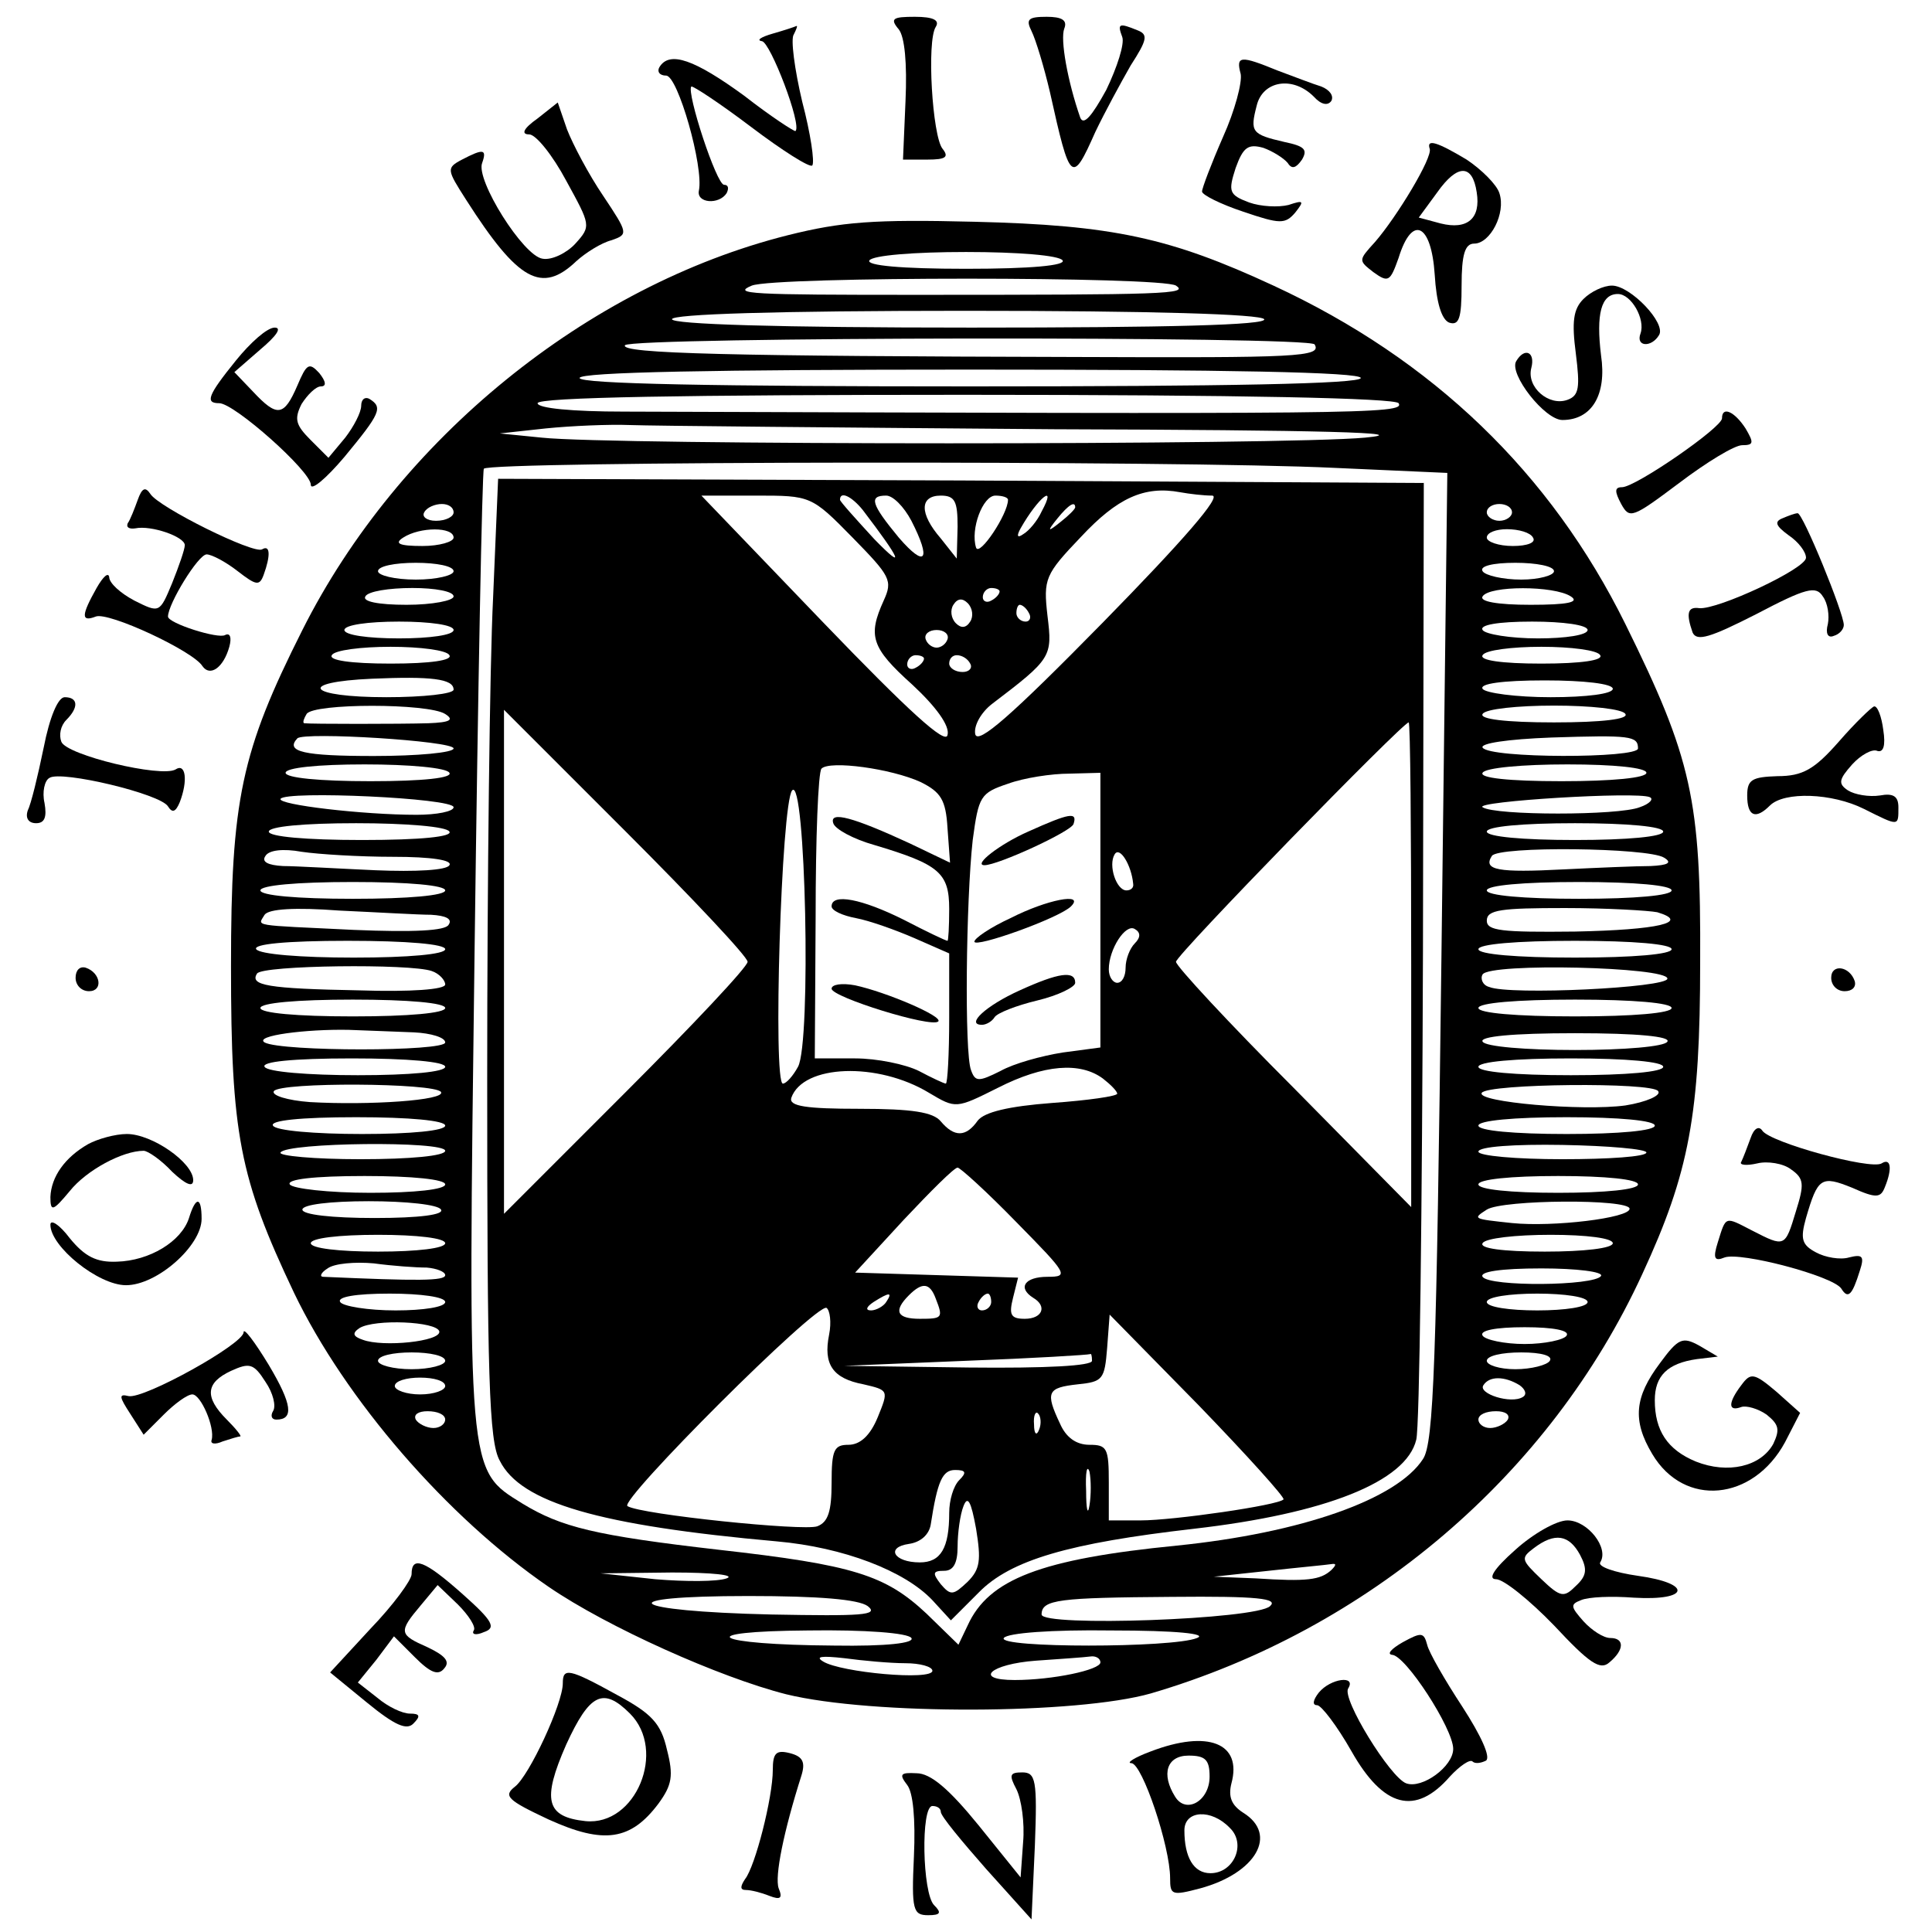 <?xml version="1.0" standalone="no"?>
<!DOCTYPE svg PUBLIC "-//W3C//DTD SVG 20010904//EN"
 "http://www.w3.org/TR/2001/REC-SVG-20010904/DTD/svg10.dtd">
<svg version="1.0" xmlns="http://www.w3.org/2000/svg"
 width="230pt" height="230pt" viewBox="0 0 230 230"
 preserveAspectRatio="xMidYMid meet">
<g transform="translate(0,230) scale(0.1,-0.1)"
fill="#000000" stroke="none">
<path d="M1070 2265 c7 -9 10 -40 8 -85 l-3 -70 29 0 c22 0 26 3 18 13 -12 15
-19 128 -8 145 5 8 -3 12 -25 12 -26 0 -30 -2 -19 -15z"/>
<path d="M1228 2263 c5 -10 15 -43 22 -73 24 -108 26 -110 54 -47 11 23 30 58
42 79 20 31 21 37 8 42 -22 9 -24 8 -18 -8 3 -8 -6 -36 -19 -63 -17 -31 -27
-43 -31 -33 -15 43 -24 93 -19 106 4 10 -3 14 -21 14 -22 0 -25 -3 -18 -17z"/>
<path d="M920 2260 c-14 -4 -20 -8 -13 -9 10 -1 48 -100 40 -107 -1 -1 -29 17
-61 42 -59 43 -89 54 -101 34 -3 -5 0 -10 8 -10 14 0 45 -109 39 -137 -3 -15
24 -17 33 -3 3 6 2 10 -3 10 -9 0 -45 110 -39 117 2 1 34 -20 71 -48 37 -28
70 -49 73 -46 3 4 -2 38 -12 76 -9 38 -14 75 -10 80 3 6 5 11 3 10 -2 -1 -14
-5 -28 -9z"/>
<path d="M1477 2212 c2 -10 -7 -44 -21 -75 -14 -32 -25 -61 -25 -65 0 -4 22
-15 49 -24 44 -15 50 -15 62 -1 11 14 10 15 -8 9 -12 -3 -33 -2 -47 3 -24 9
-25 13 -16 41 9 25 15 29 33 24 11 -4 24 -12 29 -18 5 -8 10 -6 17 4 7 12 3
16 -21 21 -39 9 -41 12 -33 43 7 30 43 36 68 11 9 -10 17 -11 21 -5 3 6 -2 13
-12 17 -10 3 -33 12 -52 19 -44 18 -50 18 -44 -4z"/>
<path d="M640 2159 c-17 -12 -20 -19 -10 -19 8 0 28 -25 44 -55 29 -53 30 -54
11 -75 -10 -11 -28 -20 -39 -18 -23 3 -80 94 -72 114 6 17 1 17 -24 4 -19 -10
-18 -12 5 -48 62 -97 90 -112 131 -73 11 10 30 22 42 25 20 7 20 8 -10 53 -17
25 -36 61 -43 79 l-11 32 -24 -19z"/>
<path d="M1702 2123 c4 -10 -39 -81 -65 -111 -20 -22 -20 -22 -2 -36 18 -13
20 -11 30 17 16 52 39 41 43 -20 2 -33 8 -53 17 -57 12 -4 15 5 15 44 0 37 4
50 15 50 19 0 38 36 30 60 -3 10 -21 28 -39 40 -35 21 -48 25 -44 13z m56 -52
c5 -31 -11 -45 -43 -37 l-26 7 22 30 c24 34 42 34 47 0z"/>
<path d="M938 2020 c-239 -60 -464 -243 -578 -470 -73 -145 -85 -202 -85 -400
0 -200 10 -252 75 -389 61 -127 182 -267 303 -350 70 -48 204 -108 283 -128
102 -25 346 -24 434 1 259 76 475 260 585 499 56 121 69 190 69 372 1 193 -10
242 -89 402 -89 180 -229 315 -419 403 -123 57 -191 72 -356 76 -120 3 -158 0
-222 -16z m327 -30 c4 -6 -37 -10 -115 -10 -78 0 -119 4 -115 10 4 6 53 10
115 10 62 0 111 -4 115 -10z m135 -30 c15 -10 -10 -11 -310 -11 -197 0 -219 1
-195 11 28 11 487 11 505 0z m105 -40 c4 -7 -115 -10 -349 -10 -231 0 -356 4
-356 10 0 6 123 10 349 10 223 0 352 -4 356 -10z m60 -30 c9 -15 -21 -16 -280
-15 -415 1 -547 4 -541 14 7 10 815 11 821 1z m55 -40 c0 -7 -162 -10 -465
-10 -303 0 -465 3 -465 10 0 7 162 10 465 10 303 0 465 -3 465 -10z m45 -30
c8 -13 -42 -13 -922 -10 -62 0 -103 4 -103 10 0 7 176 10 509 10 329 0 512 -4
516 -10z m-410 -31 c320 -1 433 -4 370 -10 -97 -9 -897 -9 -980 0 l-50 5 55 6
c30 3 75 5 100 4 25 -1 252 -3 505 -5z m334 -46 l134 -6 -7 -576 c-6 -482 -9
-579 -22 -598 -31 -48 -145 -88 -293 -103 -162 -16 -224 -40 -249 -95 l-11
-23 -38 37 c-49 46 -87 58 -247 76 -148 17 -188 27 -234 55 -66 41 -65 31 -57
660 4 311 9 568 11 572 6 9 828 10 1013 1z m-1049 -53 c0 -5 -9 -10 -21 -10
-11 0 -17 5 -14 10 3 6 13 10 21 10 8 0 14 -4 14 -10z m1260 0 c0 -5 -7 -10
-15 -10 -8 0 -15 5 -15 10 0 6 7 10 15 10 8 0 15 -4 15 -10z m-1260 -30 c0 -5
-17 -10 -37 -10 -28 0 -34 3 -23 10 20 13 60 13 60 0z m1285 0 c4 -6 -7 -10
-24 -10 -17 0 -31 5 -31 10 0 6 11 10 24 10 14 0 28 -4 31 -10z m-1285 -40 c0
-5 -20 -10 -45 -10 -25 0 -45 5 -45 10 0 6 20 10 45 10 25 0 45 -4 45 -10z
m1310 0 c0 -5 -18 -10 -39 -10 -22 0 -43 5 -46 10 -4 6 12 10 39 10 25 0 46
-4 46 -10z m-1310 -30 c0 -5 -25 -10 -56 -10 -34 0 -53 4 -49 10 3 6 28 10 56
10 27 0 49 -4 49 -10z m1330 0 c11 -7 -4 -10 -48 -10 -40 0 -61 4 -57 10 8 13
85 13 105 0z m-1330 -40 c0 -6 -28 -10 -65 -10 -37 0 -65 4 -65 10 0 6 28 10
65 10 37 0 65 -4 65 -10z m1350 0 c0 -6 -26 -10 -59 -10 -33 0 -63 5 -66 10
-4 6 18 10 59 10 37 0 66 -4 66 -10z m-1355 -30 c4 -6 -22 -10 -70 -10 -48 0
-74 4 -70 10 3 6 35 10 70 10 35 0 67 -4 70 -10z m1370 0 c4 -6 -22 -10 -70
-10 -48 0 -74 4 -70 10 3 6 35 10 70 10 35 0 67 -4 70 -10z m-1365 -41 c0 -5
-36 -9 -80 -9 -94 0 -108 18 -17 22 70 3 97 0 97 -13z m1380 1 c0 -6 -31 -10
-74 -10 -41 0 -78 5 -81 10 -4 6 23 10 74 10 47 0 81 -4 81 -10z m-1390 -30
c11 -7 6 -10 -20 -11 -33 -1 -141 -1 -148 0 -2 1 0 6 3 11 8 13 145 13 165 0z
m1405 0 c4 -6 -27 -10 -85 -10 -58 0 -89 4 -85 10 3 6 42 10 85 10 43 0 82 -4
85 -10z m-1395 -41 c0 -5 -43 -9 -95 -9 -83 0 -106 5 -91 21 8 8 186 -3 186
-12z m1410 0 c0 -12 -177 -12 -185 1 -3 5 29 10 82 12 94 3 103 2 103 -13z
m-1415 -29 c4 -6 -30 -10 -94 -10 -61 0 -101 4 -101 10 0 6 38 10 94 10 53 0
98 -4 101 -10z m1425 0 c0 -6 -40 -10 -101 -10 -64 0 -98 4 -94 10 3 6 48 10
101 10 56 0 94 -4 94 -10z m-1420 -41 c0 -5 -20 -9 -44 -9 -64 0 -166 12 -162
19 6 10 206 1 206 -10z m1412 0 c-25 -10 -172 -10 -187 0 -11 7 184 19 199 12
5 -2 0 -8 -12 -12z m-1417 -29 c4 -6 -33 -10 -104 -10 -67 0 -111 4 -111 10 0
6 41 10 104 10 59 0 108 -4 111 -10z m1445 0 c0 -6 -42 -10 -105 -10 -63 0
-105 4 -105 10 0 6 42 10 105 10 63 0 105 -4 105 -10z m-1512 -30 c46 0 71 -4
67 -10 -3 -6 -40 -8 -88 -6 -45 2 -95 5 -110 5 -18 1 -26 5 -21 12 4 7 21 9
43 5 20 -3 69 -6 109 -6z m1513 -1 c10 -6 5 -9 -16 -10 -16 0 -63 -2 -104 -4
-77 -4 -96 -1 -85 16 7 12 186 10 205 -2z m-1451 -39 c0 -6 -43 -10 -110 -10
-67 0 -110 4 -110 10 0 6 43 10 110 10 67 0 110 -4 110 -10z m1460 0 c0 -6
-43 -10 -110 -10 -67 0 -110 4 -110 10 0 6 43 10 110 10 67 0 110 -4 110 -10z
m-1477 -29 c18 -1 26 -5 21 -12 -4 -7 -41 -9 -113 -6 -124 6 -114 4 -106 18 5
7 36 9 89 5 44 -2 94 -5 109 -5z m1460 3 c40 -12 1 -21 -98 -23 -88 -1 -105 1
-105 13 0 13 17 15 93 15 50 0 100 -3 110 -5z m-1443 -44 c0 -6 -43 -10 -109
-10 -63 0 -112 4 -116 10 -4 6 35 10 109 10 71 0 116 -4 116 -10z m1460 0 c0
-6 -45 -10 -115 -10 -70 0 -115 4 -115 10 0 6 45 10 115 10 70 0 115 -4 115
-10z m-1476 -26 c9 -3 16 -11 16 -16 0 -6 -41 -9 -102 -7 -110 2 -131 6 -122
20 6 10 183 12 208 3z m1471 -9 c0 -11 -188 -20 -212 -10 -8 2 -11 10 -8 15 9
14 220 9 220 -5z m-1455 -35 c0 -6 -43 -10 -110 -10 -67 0 -110 4 -110 10 0 6
43 10 110 10 67 0 110 -4 110 -10z m1460 0 c0 -6 -45 -10 -115 -10 -70 0 -115
4 -115 10 0 6 45 10 115 10 70 0 115 -4 115 -10z m-1497 -29 c20 -1 37 -6 37
-12 0 -11 -195 -11 -215 0 -13 8 49 16 100 15 22 -1 57 -2 78 -3z m1492 -11
c-3 -6 -52 -10 -110 -10 -58 0 -107 4 -110 10 -4 6 35 10 110 10 75 0 114 -4
110 -10z m-1455 -30 c0 -6 -41 -10 -104 -10 -59 0 -108 4 -111 10 -4 6 33 10
104 10 67 0 111 -4 111 -10z m1450 0 c0 -6 -43 -10 -110 -10 -67 0 -110 4
-110 10 0 6 43 10 110 10 67 0 110 -4 110 -10z m-1455 -30 c6 -10 -86 -16
-156 -12 -27 2 -46 8 -43 13 7 11 192 10 199 -1z m1449 1 c4 -5 -14 -13 -39
-17 -51 -7 -178 4 -171 15 7 11 204 13 210 2z m-1444 -41 c0 -6 -40 -10 -99
-10 -56 0 -103 4 -106 10 -4 6 32 10 99 10 64 0 106 -4 106 -10z m1440 0 c0
-6 -42 -10 -105 -10 -63 0 -105 4 -105 10 0 6 42 10 105 10 63 0 105 -4 105
-10z m-1440 -30 c0 -6 -41 -10 -101 -10 -55 0 -98 4 -95 8 7 12 196 14 196 2z
m1430 -2 c0 -5 -45 -8 -100 -8 -55 0 -100 4 -100 9 0 6 43 9 100 8 55 -1 100
-5 100 -9z m-1430 -38 c0 -6 -36 -10 -89 -10 -50 0 -93 5 -96 10 -4 6 28 10
89 10 57 0 96 -4 96 -10z m1420 0 c0 -6 -38 -10 -95 -10 -57 0 -95 4 -95 10 0
6 38 10 95 10 57 0 95 -4 95 -10z m-1425 -30 c4 -6 -25 -10 -79 -10 -51 0 -86
4 -86 10 0 6 33 10 79 10 44 0 83 -4 86 -10z m1415 1 c0 -11 -91 -22 -140 -17
-47 5 -47 5 -30 16 19 12 170 13 170 1z m-1410 -41 c0 -6 -33 -10 -80 -10 -47
0 -80 4 -80 10 0 6 33 10 80 10 47 0 80 -4 80 -10z m1390 0 c0 -6 -34 -10 -81
-10 -51 0 -78 4 -74 10 3 6 40 10 81 10 43 0 74 -4 74 -10z m-1412 -29 c12 -1
22 -5 22 -9 0 -7 -33 -7 -145 -2 -5 0 -3 5 5 10 8 6 33 8 55 6 22 -3 50 -5 63
-5z m1398 -10 c-8 -12 -133 -13 -141 -1 -4 6 21 10 70 10 42 0 74 -4 71 -9z
m-1376 -31 c0 -6 -26 -10 -59 -10 -33 0 -63 5 -66 10 -4 6 18 10 59 10 37 0
66 -4 66 -10z m1360 0 c0 -6 -27 -10 -60 -10 -33 0 -60 4 -60 10 0 6 27 10 60
10 33 0 60 -4 60 -10z m-1367 -35 c2 -12 -67 -19 -91 -10 -12 4 -13 8 -4 14
18 11 92 8 95 -4z m1342 -5 c-3 -5 -26 -10 -50 -10 -24 0 -47 5 -50 10 -4 6
15 10 50 10 35 0 54 -4 50 -10z m-1335 -30 c0 -5 -18 -10 -40 -10 -22 0 -40 5
-40 10 0 6 18 10 40 10 22 0 40 -4 40 -10z m1315 0 c-3 -5 -22 -10 -41 -10
-19 0 -34 5 -34 10 0 6 18 10 41 10 24 0 38 -4 34 -10z m-1315 -30 c0 -5 -13
-10 -30 -10 -16 0 -30 5 -30 10 0 6 14 10 30 10 17 0 30 -4 30 -10z m1279 1
c7 -5 9 -11 4 -14 -14 -9 -54 4 -47 14 7 11 25 11 43 0z m-1279 -41 c0 -5 -6
-10 -14 -10 -8 0 -18 5 -21 10 -3 6 3 10 14 10 12 0 21 -4 21 -10z m1265 0
c-3 -5 -13 -10 -21 -10 -8 0 -14 5 -14 10 0 6 9 10 21 10 11 0 17 -4 14 -10z
m-210 -179 c-13 -12 -29 -14 -90 -10 l-50 2 65 7 c36 4 69 7 75 8 6 1 6 -1 0
-7z m-720 -10 c-11 -4 -49 -4 -85 -1 l-65 7 85 1 c48 0 76 -3 65 -7z m168 -33
c14 -11 -7 -12 -115 -10 -173 4 -195 22 -27 22 84 0 131 -4 142 -12z m479 0
c-16 -16 -272 -25 -272 -10 0 18 21 20 155 21 103 1 127 -2 117 -11z m-427
-38 c4 -6 -29 -10 -92 -9 -146 1 -172 17 -31 18 68 1 119 -3 123 -9z m340 0
c-29 -12 -238 -12 -230 0 4 6 57 10 128 9 78 0 115 -4 102 -9z m-347 -30 c17
0 32 -4 32 -9 0 -12 -109 -2 -130 11 -10 6 -2 7 25 4 22 -3 55 -6 73 -6z m232
1 c0 -9 -57 -21 -102 -21 -50 0 -29 19 25 23 28 2 58 4 65 5 6 1 12 -2 12 -7z"/>
<path d="M587 1588 c-4 -79 -7 -336 -7 -571 0 -355 2 -433 15 -456 25 -50 118
-77 330 -96 79 -7 152 -35 185 -70 l22 -24 33 33 c38 39 108 59 256 76 157 18
253 56 265 106 4 14 7 275 8 582 l1 557 -551 3 -551 2 -6 -142z m856 122 c12
0 -34 -53 -130 -151 -109 -111 -149 -146 -152 -133 -2 10 7 26 20 36 71 54 72
56 66 105 -5 44 -3 49 40 94 43 46 75 61 118 53 11 -2 28 -4 38 -4z m-428 -50
c45 -46 48 -51 37 -75 -19 -42 -15 -56 34 -100 28 -26 45 -49 42 -60 -2 -12
-46 28 -148 134 l-145 151 65 0 c65 0 66 0 115 -50z m12 33 c45 -59 52 -74 14
-35 -22 24 -41 45 -41 47 0 11 14 4 27 -12z m58 -13 c24 -47 17 -57 -15 -20
-33 40 -36 50 -15 50 8 0 21 -13 30 -30z m55 -7 l-1 -38 -19 24 c-26 30 -25
51 0 51 17 0 20 -7 20 -37z m60 32 c0 -17 -34 -68 -38 -57 -7 22 8 62 23 62 8
0 15 -2 15 -5z m40 -14 c-5 -11 -15 -23 -22 -27 -7 -5 -8 -2 -3 7 21 37 44 55
25 20z m40 5 c0 -2 -8 -10 -17 -17 -16 -13 -17 -12 -4 4 13 16 21 21 21 13z
m-90 -100 c0 -3 -4 -8 -10 -11 -5 -3 -10 -1 -10 4 0 6 5 11 10 11 6 0 10 -2
10 -4z m-35 -36 c-5 -8 -11 -8 -17 -2 -6 6 -7 16 -3 22 5 8 11 8 17 2 6 -6 7
-16 3 -22z m70 10 c3 -5 1 -10 -4 -10 -6 0 -11 5 -11 10 0 6 2 10 4 10 3 0 8
-4 11 -10z m-97 -31 c-2 -6 -8 -10 -13 -10 -5 0 -11 4 -13 10 -2 6 4 11 13 11
9 0 15 -5 13 -11z m-28 -23 c0 -3 -4 -8 -10 -11 -5 -3 -10 -1 -10 4 0 6 5 11
10 11 6 0 10 -2 10 -4z m55 -6 c3 -5 -1 -10 -9 -10 -9 0 -16 5 -16 10 0 6 4
10 9 10 6 0 13 -4 16 -10z m-265 -355 c0 -6 -65 -75 -145 -155 l-145 -145 0
300 0 300 145 -145 c80 -80 145 -149 145 -155z m790 -3 l0 -289 -140 142 c-77
77 -140 145 -140 150 0 8 270 285 277 285 2 0 3 -130 3 -288z m-584 217 c24
-12 30 -21 32 -55 l3 -41 -48 23 c-67 31 -96 39 -91 24 2 -7 24 -19 49 -26 77
-23 89 -33 89 -76 0 -21 -1 -38 -2 -38 -2 0 -25 11 -52 25 -50 25 -86 32 -86
16 0 -5 13 -11 29 -14 16 -3 47 -14 70 -24 l41 -18 0 -77 c0 -43 -2 -78 -4
-78 -2 0 -17 7 -32 15 -16 8 -50 15 -76 15 l-48 0 1 169 c0 93 3 172 7 176 10
10 83 0 118 -16z m214 -153 l0 -163 -45 -6 c-25 -4 -58 -13 -74 -22 -26 -13
-30 -13 -35 1 -8 20 -6 202 2 274 7 52 9 56 42 67 19 7 52 12 73 12 l37 1 0
-164z m-360 -186 c-6 -11 -14 -20 -18 -20 -12 0 -2 333 11 349 16 19 23 -300
7 -329z m399 218 c1 -5 -3 -8 -8 -8 -12 0 -22 30 -14 43 6 10 20 -13 22 -35z
m2 -71 c-6 -6 -11 -19 -11 -29 0 -10 -4 -18 -10 -18 -5 0 -10 7 -10 16 0 24
20 55 31 48 7 -4 7 -10 0 -17z m-245 -178 c32 -19 32 -19 82 6 55 28 98 31
125 11 9 -7 17 -15 17 -18 0 -3 -35 -8 -77 -11 -53 -4 -81 -11 -89 -21 -14
-20 -28 -20 -44 -1 -9 11 -34 15 -97 15 -63 0 -84 3 -81 13 14 40 103 43 164
6z m104 -154 c61 -62 63 -65 37 -65 -27 0 -36 -13 -17 -25 17 -10 11 -25 -10
-25 -17 0 -19 5 -14 25 l6 24 -97 3 -97 3 58 63 c32 34 60 62 64 62 3 0 35
-29 70 -65z m-96 -91 c9 -23 8 -24 -19 -24 -27 0 -32 9 -13 28 16 16 25 15 32
-4z m-59 -4 c-3 -5 -12 -10 -18 -10 -7 0 -6 4 3 10 19 12 23 12 15 0z m125 0
c0 -5 -5 -10 -11 -10 -5 0 -7 5 -4 10 3 6 8 10 11 10 2 0 4 -4 4 -10z m-193
-39 c-7 -35 4 -52 41 -59 30 -7 30 -7 17 -39 -9 -22 -21 -33 -35 -33 -17 0
-20 -6 -20 -45 0 -34 -4 -47 -17 -52 -16 -6 -210 14 -226 24 -11 6 225 242
237 236 4 -3 6 -17 3 -32z m541 -196 c-6 -7 -131 -25 -170 -25 l-38 0 0 45 c0
41 -2 45 -23 45 -16 0 -28 9 -35 25 -18 38 -15 43 21 47 30 3 32 6 35 43 l3
40 106 -108 c58 -60 103 -110 101 -112z m-228 165 c0 -6 -54 -9 -147 -8 l-148
2 145 6 c80 3 146 7 148 8 1 1 2 -2 2 -8z m-63 -82 c-3 -8 -6 -5 -6 6 -1 11 2
17 5 13 3 -3 4 -12 1 -19z m60 -90 c-2 -13 -4 -5 -4 17 -1 22 1 32 4 23 2 -10
2 -28 0 -40z m-155 30 c-7 -7 -12 -24 -12 -39 0 -42 -10 -59 -35 -59 -31 0
-41 18 -13 22 14 2 24 11 26 23 8 52 14 65 29 65 13 0 14 -3 5 -12z m10 -121
c-17 -16 -20 -17 -32 -3 -10 13 -10 16 4 16 11 0 16 9 16 29 0 16 3 38 7 48 5
13 9 6 15 -27 6 -37 5 -48 -10 -63z"/>
<path d="M990 1123 c0 -10 119 -47 127 -39 6 6 -62 35 -99 43 -16 3 -28 1 -28
-4z"/>
<path d="M1224 1310 c-34 -15 -66 -40 -52 -40 16 0 103 40 106 49 5 15 -5 13
-54 -9z"/>
<path d="M1203 1207 c-24 -11 -43 -24 -43 -28 0 -8 101 28 115 42 17 17 -29 8
-72 -14z"/>
<path d="M1214 1121 c-40 -18 -65 -41 -45 -41 5 0 12 4 15 9 3 5 26 14 51 20
25 6 45 16 45 21 0 15 -20 12 -66 -9z"/>
<path d="M1885 1944 c-12 -12 -14 -27 -9 -65 5 -40 4 -50 -10 -55 -22 -8 -49
15 -43 38 5 19 -8 25 -18 8 -9 -15 34 -70 55 -70 35 0 53 30 46 77 -6 49 0 73
20 73 16 0 33 -30 27 -47 -6 -16 13 -17 22 -2 9 14 -34 59 -56 59 -10 0 -25
-7 -34 -16z"/>
<path d="M281 1871 c-34 -42 -37 -51 -20 -51 18 0 109 -81 109 -97 0 -8 18 7
40 33 43 52 46 59 30 69 -5 3 -10 0 -10 -8 0 -8 -9 -25 -19 -38 l-20 -24 -21
21 c-18 18 -20 25 -11 43 7 11 17 21 23 21 7 0 6 6 -2 16 -12 13 -15 11 -26
-15 -16 -37 -24 -38 -53 -7 l-22 23 31 27 c19 16 26 26 17 26 -9 0 -29 -18
-46 -39z"/>
<path d="M2050 1802 c0 -11 -103 -82 -119 -82 -9 0 -9 -5 -1 -20 10 -18 13
-17 69 25 33 25 66 45 75 45 14 0 14 3 4 20 -13 20 -28 27 -28 12z"/>
<path d="M164 1705 c-4 -11 -9 -24 -12 -28 -2 -5 2 -7 9 -6 19 4 59 -10 59
-20 0 -5 -7 -25 -15 -45 -15 -36 -15 -36 -45 -21 -17 9 -30 21 -30 28 -1 6 -7
1 -15 -13 -18 -32 -19 -41 -1 -34 15 6 116 -41 127 -59 9 -13 25 -2 32 23 3
11 1 17 -5 14 -8 -5 -68 14 -68 22 0 15 36 74 46 74 6 0 23 -9 37 -20 22 -17
26 -18 31 -4 8 22 8 36 -2 30 -10 -6 -123 50 -133 66 -6 9 -10 7 -15 -7z"/>
<path d="M2122 1683 c-10 -4 -8 -9 7 -20 12 -8 21 -20 21 -27 0 -13 -105 -62
-127 -60 -14 2 -16 -6 -8 -29 5 -11 21 -6 76 22 59 31 71 34 79 21 6 -8 8 -23
6 -33 -3 -11 0 -17 7 -14 7 2 12 8 12 13 0 14 -49 134 -55 133 -3 0 -11 -3
-18 -6z"/>
<path d="M52 1410 c-7 -34 -15 -67 -19 -75 -3 -9 1 -15 10 -15 10 0 13 7 10
24 -3 13 0 27 6 30 14 9 132 -19 141 -34 5 -8 9 -7 14 5 10 26 7 47 -5 39 -17
-10 -130 17 -136 33 -3 8 -1 19 6 26 15 15 14 27 -2 27 -8 0 -18 -24 -25 -60z"/>
<path d="M2189 1417 c-29 -33 -43 -41 -73 -41 -30 -1 -36 -4 -36 -23 0 -25 10
-29 27 -12 17 17 74 15 112 -4 42 -21 41 -21 41 2 0 13 -6 17 -22 14 -13 -2
-30 1 -38 6 -12 8 -11 13 5 31 10 11 24 19 30 16 7 -2 10 6 7 25 -2 16 -7 29
-11 28 -3 -1 -22 -19 -42 -42z"/>
<path d="M90 1136 c0 -9 7 -16 16 -16 17 0 14 22 -4 28 -7 2 -12 -3 -12 -12z"/>
<path d="M2180 1136 c0 -9 7 -16 16 -16 9 0 14 5 12 12 -6 18 -28 21 -28 4z"/>
<path d="M2084 945 c-4 -11 -9 -24 -11 -28 -3 -4 6 -5 19 -2 12 3 31 0 40 -7
16 -11 16 -18 6 -50 -13 -43 -13 -43 -52 -23 -33 17 -31 18 -41 -14 -6 -19 -4
-23 8 -18 19 7 129 -22 139 -37 8 -13 13 -8 22 21 6 18 3 20 -13 16 -10 -3
-28 0 -39 6 -17 9 -19 16 -12 41 14 48 18 51 55 36 29 -13 34 -12 39 1 9 22 7
35 -4 28 -13 -8 -133 25 -142 39 -4 6 -10 3 -14 -9z"/>
<path d="M105 938 c-28 -16 -44 -39 -45 -63 0 -18 3 -17 23 7 20 25 63 48 88
48 5 0 21 -11 34 -25 16 -15 25 -19 25 -10 0 21 -49 55 -79 55 -14 0 -35 -6
-46 -12z"/>
<path d="M225 850 c-9 -28 -47 -51 -86 -52 -24 -1 -38 6 -56 28 -12 16 -23 23
-23 16 0 -26 57 -72 90 -72 37 0 90 47 90 79 0 27 -7 27 -15 1z"/>
<path d="M290 714 c0 -14 -119 -80 -137 -76 -12 3 -11 -1 2 -21 l16 -25 24 24
c13 13 28 24 34 24 10 0 27 -39 23 -54 -2 -5 4 -6 13 -2 9 3 19 6 21 6 2 0 -5
9 -16 20 -27 27 -25 44 5 58 22 10 27 9 41 -13 9 -13 13 -29 9 -35 -3 -5 -2
-10 4 -10 21 0 19 18 -9 65 -17 28 -30 45 -30 39z"/>
<path d="M1976 677 c-30 -40 -33 -68 -9 -108 38 -64 120 -56 158 14 l18 35
-28 25 c-27 23 -31 23 -42 8 -16 -21 -16 -32 0 -26 6 2 20 -2 30 -9 15 -12 16
-18 8 -35 -15 -27 -54 -36 -92 -21 -34 14 -49 37 -49 73 0 29 15 44 50 49 l25
3 -22 13 c-20 11 -25 9 -47 -21z"/>
<path d="M1804 455 c-26 -23 -33 -35 -23 -35 9 0 40 -25 69 -55 42 -45 55 -54
66 -44 18 15 18 29 1 29 -8 0 -22 9 -32 20 -15 17 -16 20 -3 25 9 4 37 5 63 3
67 -4 70 17 5 26 -28 4 -48 11 -45 16 11 17 -15 50 -39 50 -13 0 -41 -16 -62
-35z m77 -6 c9 -17 8 -25 -5 -37 -14 -14 -18 -14 -41 8 -24 23 -25 25 -9 37
25 19 42 16 55 -8z"/>
<path d="M490 426 c0 -7 -22 -37 -49 -65 l-48 -52 44 -36 c33 -27 47 -33 55
-25 9 9 8 12 -4 12 -9 0 -26 8 -39 19 l-23 18 22 27 21 28 25 -25 c19 -19 28
-22 35 -13 7 8 1 15 -20 25 -34 15 -35 18 -8 50 l20 24 24 -23 c13 -13 22 -27
19 -31 -3 -5 3 -6 12 -2 15 5 11 13 -25 45 -46 41 -61 46 -61 24z"/>
<path d="M1670 345 c-14 -8 -19 -14 -13 -15 16 0 73 -88 73 -112 0 -21 -37
-48 -56 -41 -19 7 -77 101 -69 113 10 16 -21 12 -35 -5 -7 -9 -8 -15 -2 -15 5
0 24 -25 41 -55 38 -67 76 -77 117 -30 12 13 24 21 27 18 3 -3 10 -2 16 1 6 4
-6 30 -28 64 -21 32 -40 65 -42 74 -4 15 -7 15 -29 3z"/>
<path d="M670 296 c0 -24 -40 -110 -57 -123 -14 -11 -9 -16 40 -39 66 -30 98
-25 131 19 16 22 18 33 10 64 -7 31 -18 43 -59 65 -58 32 -65 33 -65 14z m80
-36 c44 -44 7 -134 -53 -128 -47 5 -52 25 -23 91 28 61 44 69 76 37z"/>
<path d="M1370 215 c-19 -7 -30 -14 -23 -14 13 -1 46 -99 46 -137 0 -20 2 -21
36 -12 66 18 93 64 51 90 -14 9 -18 19 -14 35 13 48 -28 64 -96 38z m70 -30
c0 -29 -28 -45 -41 -24 -17 27 -10 49 16 49 20 0 25 -5 25 -25z m24 -61 c20
-19 5 -54 -23 -54 -20 0 -31 19 -31 51 0 24 32 26 54 3z"/>
<path d="M920 193 c0 -33 -21 -115 -33 -130 -6 -9 -6 -13 1 -13 6 0 18 -3 28
-7 13 -5 16 -3 11 9 -5 14 6 68 27 134 5 16 2 23 -14 27 -16 4 -20 0 -20 -20z"/>
<path d="M1080 175 c7 -9 10 -40 8 -85 -3 -64 -1 -70 17 -70 15 0 16 3 7 12
-14 14 -16 118 -2 118 6 0 10 -3 10 -7 0 -5 25 -35 54 -68 l54 -60 4 88 c3 78
1 87 -15 87 -15 0 -16 -3 -7 -20 6 -12 10 -40 8 -63 l-3 -42 -50 62 c-35 43
-57 62 -74 62 -19 1 -21 -1 -11 -14z"/>
</g>
</svg>

